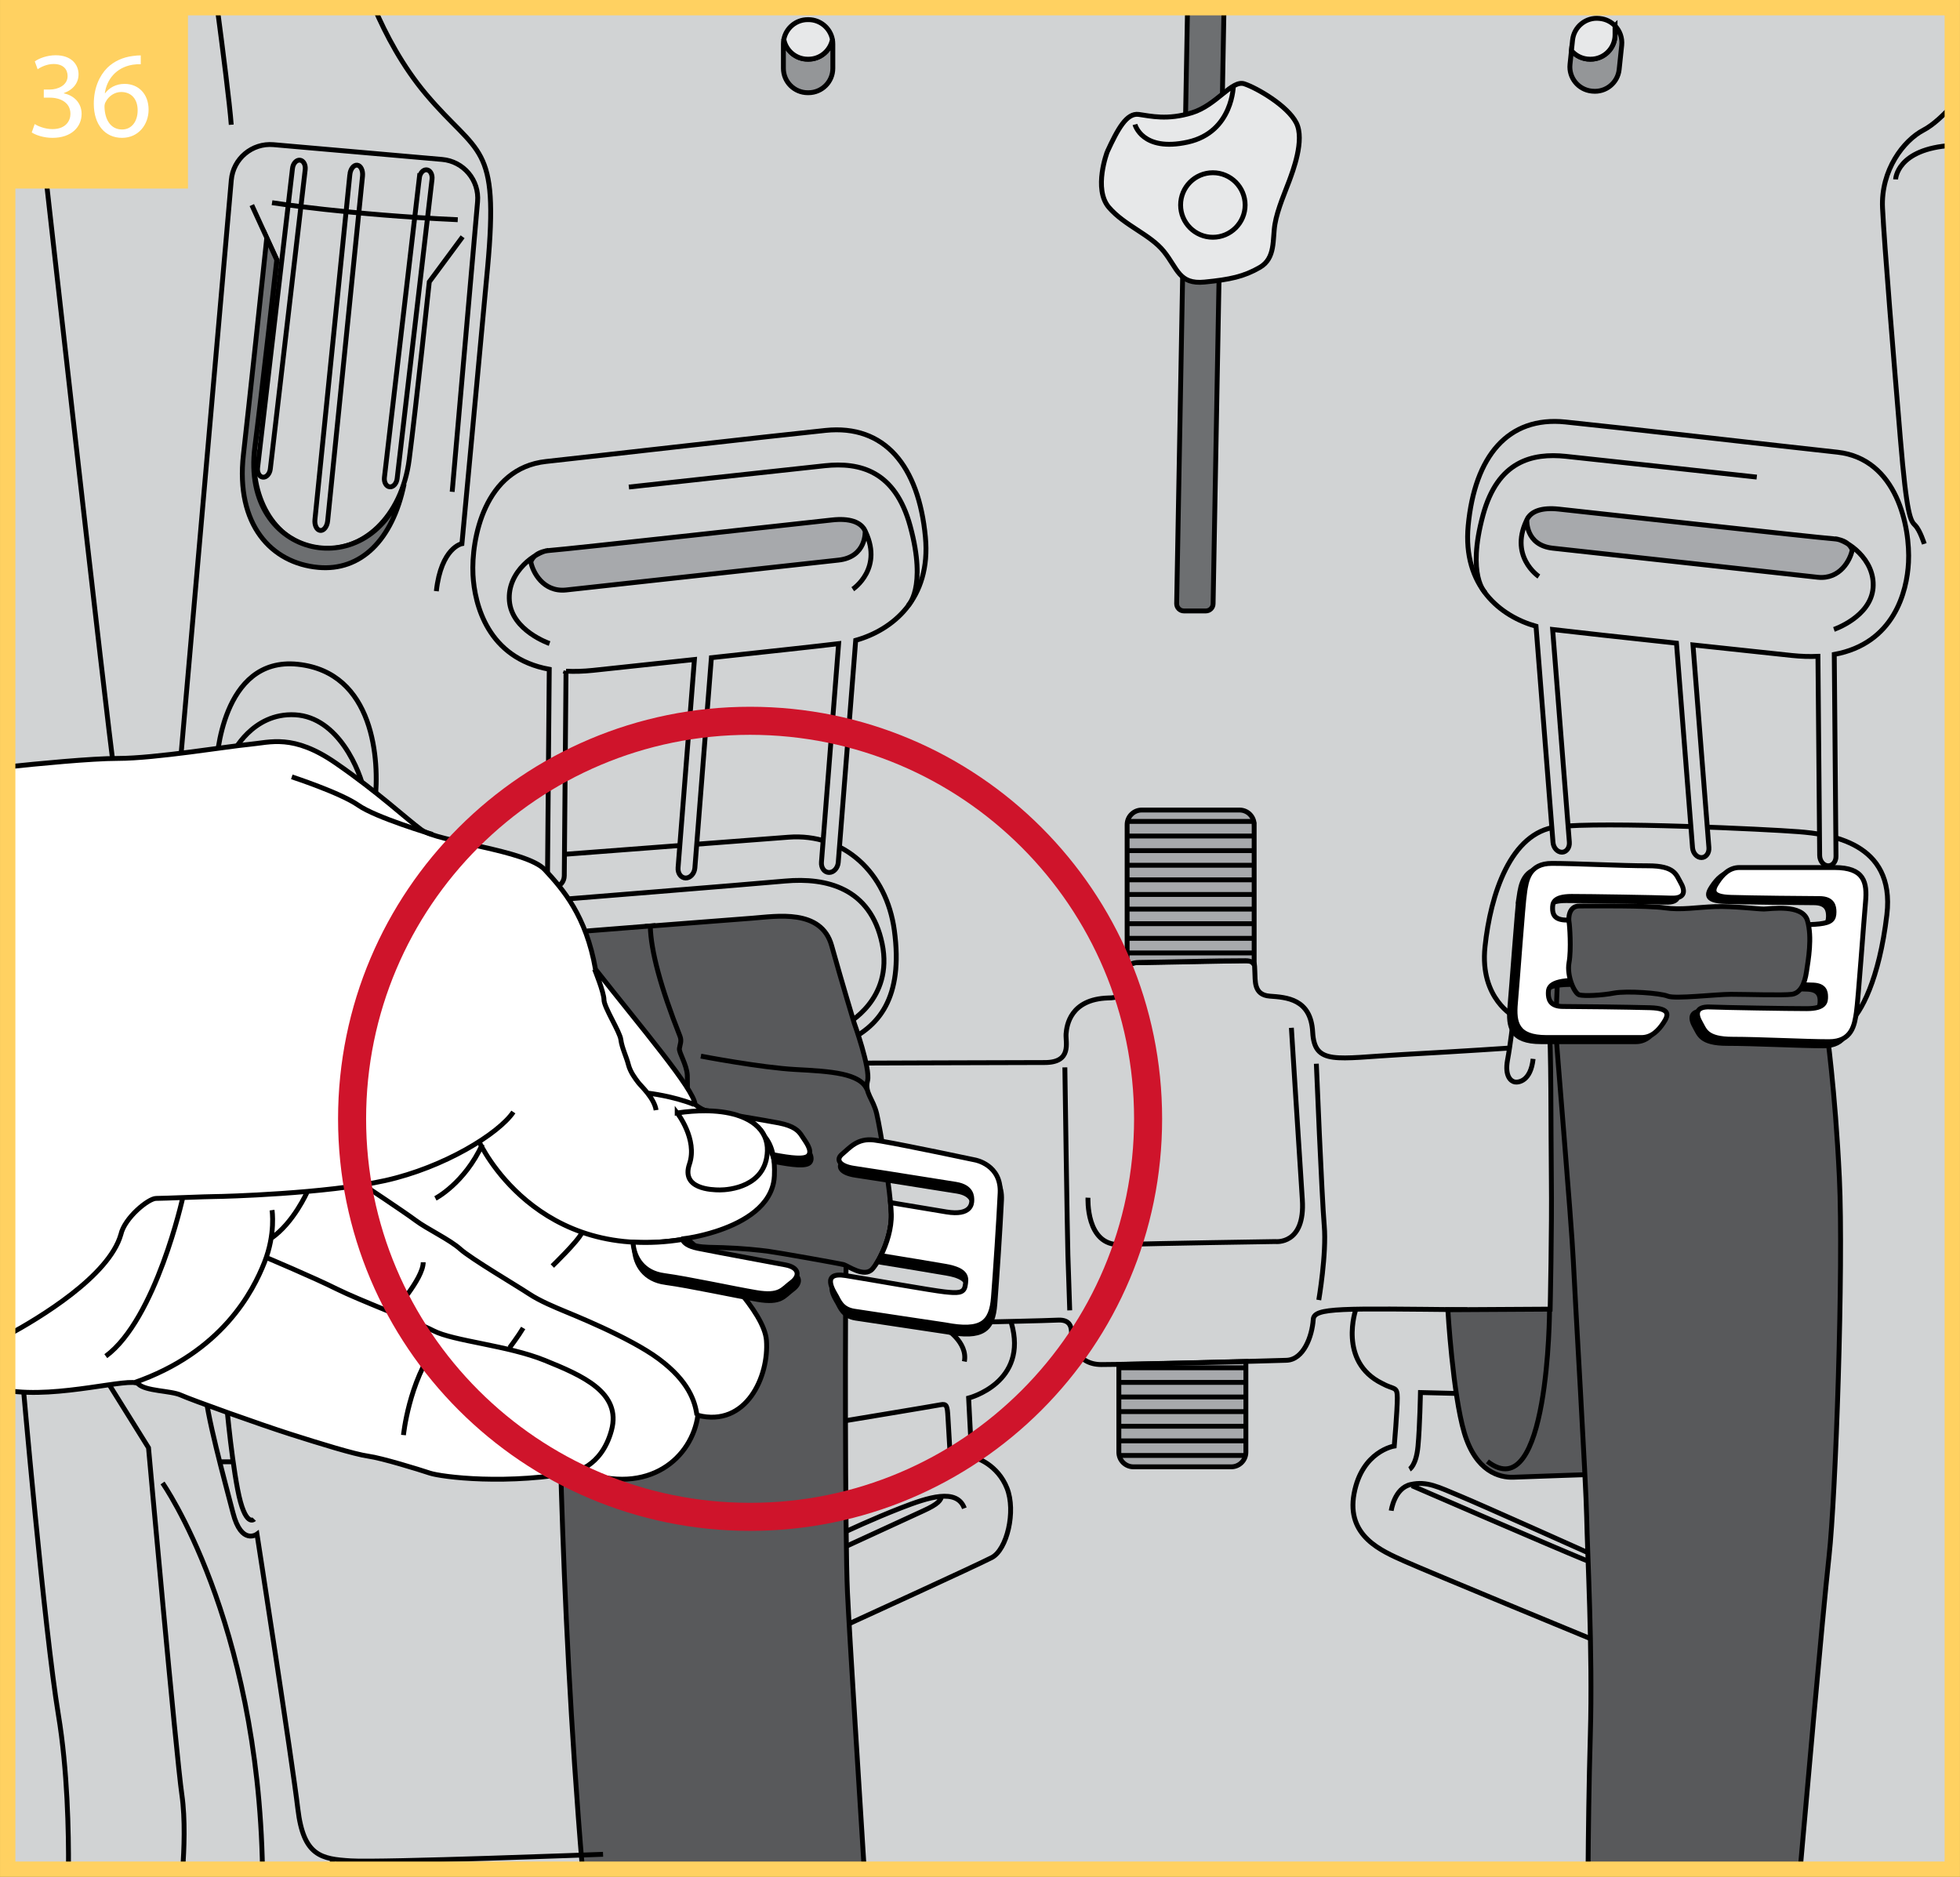 <?xml version="1.0" encoding="UTF-8"?>
<!DOCTYPE svg PUBLIC "-//W3C//DTD SVG 1.1//EN" "http://www.w3.org/Graphics/SVG/1.1/DTD/svg11.dtd">
<!-- Creator: CorelDRAW 2017 -->
<svg xmlns="http://www.w3.org/2000/svg" xml:space="preserve" width="45.013mm" height="43.102mm" version="1.1" style="shape-rendering:geometricPrecision; text-rendering:geometricPrecision; image-rendering:optimizeQuality; fill-rule:evenodd; clip-rule:evenodd"
viewBox="0 0 4313.48 4130.42"
 xmlns:xlink="http://www.w3.org/1999/xlink">
 <rect x="0" y="0" width="4313.48" height="4130.42" fill="#333333" stroke="none"/>
 <defs>
  <style type="text/css">
   <![CDATA[
    .str1 {stroke:#CF142B;stroke-width:61.73;stroke-miterlimit:3.864}
    .str0 {stroke:black;stroke-width:10.71;stroke-miterlimit:3.864}
    .str2 {stroke:#FFD161;stroke-width:33.81;stroke-miterlimit:3.864}
    .fil3 {fill:none;fill-rule:nonzero}
    .fil8 {fill:black;fill-rule:nonzero}
    .fil6 {fill:#58595B;fill-rule:nonzero}
    .fil2 {fill:#6D6F71;fill-rule:nonzero}
    .fil4 {fill:#949698;fill-rule:nonzero}
    .fil7 {fill:#A7A9AC;fill-rule:nonzero}
    .fil1 {fill:#D1D3D4;fill-rule:nonzero}
    .fil5 {fill:#E7E8E9;fill-rule:nonzero}
    .fil9 {fill:#FFD161;fill-rule:nonzero}
    .fil0 {fill:white;fill-rule:nonzero}
   ]]>
  </style>
 </defs>
 <g id="Слой_x0020_1">
  <polygon class="fil0" points="16.9,4113.51 4296.57,4113.51 4296.57,16.9 16.9,16.9 "/>
  <polygon class="fil1" points="16.9,4113.51 4296.57,4113.51 4296.57,16.9 16.9,16.9 "/>
  <path class="fil2" d="M2693.71 16.9l-23.96 1311.55c0,8.88 -7.2,16.05 -16.09,16.05l-48.08 0c-8.83,0 -16.05,-7.17 -16.05,-16.05l23.96 -1311.55 80.22 0z"/>
  <path class="fil3 str0" d="M2693.71 16.9l-23.96 1311.55c0,8.88 -7.2,16.05 -16.09,16.05l-48.08 0c-8.83,0 -16.05,-7.17 -16.05,-16.05l23.96 -1311.55"/>
  <path class="fil4" d="M3554.33 56.87c10.51,10.98 16.37,26.43 14.67,42.73l-5.61 53.31c-3.08,29.45 -29.52,50.81 -58.92,47.7l-1.56 -0.13c-29.41,-3.08 -50.77,-29.48 -47.69,-58.92l3.17 -30.12c9.84,11.53 24.47,18.79 40.8,18.79l1.52 0c29.61,0 53.62,-24 53.62,-53.59l0 -19.77z"/>
  <path class="fil3 str0" d="M3554.33 56.87c10.51,10.98 16.37,26.43 14.67,42.73l-5.61 53.31c-3.08,29.45 -29.52,50.81 -58.92,47.7l-1.56 -0.13c-29.41,-3.08 -50.77,-29.48 -47.69,-58.92l3.17 -30.12c9.84,11.53 24.47,18.79 40.8,18.79l1.52 0c29.61,0 53.62,-24 53.62,-53.59l0 -19.77z"/>
  <path class="fil5" d="M3554.33 56.87l0 19.77c0,29.58 -24,53.59 -53.62,53.59l-1.52 0c-16.33,0 -30.96,-7.26 -40.8,-18.79l2.43 -23.16c3.11,-29.45 29.49,-50.85 58.92,-47.7l1.52 0.17c13.12,1.35 24.61,7.34 33.06,16.13z"/>
  <path class="fil3 str0" d="M3554.33 56.87l0 19.77c0,29.58 -24,53.59 -53.62,53.59l-1.52 0c-16.33,0 -30.96,-7.26 -40.8,-18.79l2.43 -23.16c3.11,-29.45 29.49,-50.85 58.92,-47.7l1.52 0.17c13.12,1.35 24.61,7.34 33.06,16.13z"/>
  <path class="fil4" d="M1724.07 96.86c0,-3.48 0.31,-6.86 0.95,-10.14 4.7,24.81 26.5,43.51 52.63,43.51l1.59 0c26.13,0 47.9,-18.7 52.68,-43.51 0.6,3.28 0.91,6.66 0.91,10.14l0 53.55c0,29.65 -24,53.62 -53.59,53.62l-1.59 0c-29.57,0 -53.58,-23.97 -53.58,-53.62l0 -53.55z"/>
  <path class="fil3 str0" d="M1724.07 96.86c0,-3.48 0.31,-6.86 0.95,-10.14 4.7,24.81 26.5,43.51 52.63,43.51l1.59 0c26.13,0 47.9,-18.7 52.68,-43.51 0.6,3.28 0.91,6.66 0.91,10.14l0 53.55c0,29.65 -24,53.62 -53.59,53.62l-1.59 0c-29.57,0 -53.58,-23.97 -53.58,-53.62l0 -53.55z"/>
  <path class="fil5" d="M1831.91 86.72c-4.77,24.81 -26.54,43.51 -52.68,43.51l-1.59 0c-26.13,0 -47.93,-18.7 -52.63,-43.51 4.7,-24.75 26.5,-43.48 52.63,-43.48l1.59 0c26.13,0 47.9,18.72 52.68,43.48z"/>
  <path class="fil3 str0" d="M1831.91 86.72c-4.77,24.81 -26.54,43.51 -52.68,43.51l-1.59 0c-26.13,0 -47.93,-18.7 -52.63,-43.51 4.7,-24.75 26.5,-43.48 52.63,-43.48l1.59 0c26.13,0 47.9,18.72 52.68,43.48z"/>
  <path class="fil5" d="M2436.87 333.87c0,0 -31.4,82.11 3.69,122.69 35.12,40.6 90.49,59.09 120.85,96.85 30.4,37.76 33.23,72.82 89.46,67.31 56.22,-5.55 86.61,-11.94 121.7,-32.26 35.05,-20.29 27.68,-61.76 33.23,-94.99 5.54,-33.19 24,-74.68 31.36,-94.97 7.41,-20.34 34.93,-90.49 15.62,-128.22 -19.3,-37.79 -86.61,-76.6 -114.29,-85.8 -27.68,-9.23 -60.92,46.99 -115.31,63.66 -54.32,16.6 -90.47,7.33 -117.14,3.65 -26.71,-3.65 -46.15,32.22 -69.17,82.08z"/>
  <path class="fil3 str0" d="M2436.87 333.87c0,0 -31.4,82.11 3.69,122.69 35.12,40.6 90.49,59.09 120.85,96.85 30.4,37.76 33.23,72.82 89.46,67.31 56.22,-5.55 86.61,-11.94 121.7,-32.26 35.05,-20.29 27.68,-61.76 33.23,-94.99 5.54,-33.19 24,-74.68 31.36,-94.97 7.41,-20.34 34.93,-90.49 15.62,-128.22 -19.3,-37.79 -86.61,-76.6 -114.29,-85.8 -27.68,-9.23 -60.92,46.99 -115.31,63.66 -54.32,16.6 -90.47,7.33 -117.14,3.65 -26.71,-3.65 -46.15,32.22 -69.17,82.08m60.92 -59.93c0,0 15.62,60.92 116.12,38.77 100.57,-22.15 100.57,-126.37 100.57,-126.37m-116.26 264.8c0,-39.25 31.78,-71.03 70.99,-71.03 39.18,0 71,31.78 71,71.03 0,39.18 -31.81,71 -71,71 -39.21,0 -70.99,-31.81 -70.99,-71m-1774.48 -434.24c25.23,59.03 62.33,129.37 113.97,190.57 115.28,136.71 160.82,104.49 135.26,382.18 -22.31,242.35 -56.42,606.81 -56.42,606.81 0,0 -45.6,8.05 -56.32,104.49m-572.34 479.78l121.1 -1384.39c4.12,-47.2 45.74,-82.09 92.93,-77.96l371.08 32.49c47.2,4.16 82.11,45.7 77.99,92.93l-55.89 638.52m-517.05 -1065.43c12.06,91.12 27.62,212.88 30.82,257.61m45.27 176.87l55.27 120.62c0,0 -34.89,308.21 -48.31,411.42 -13.39,103.18 38.4,208.99 137.52,222.45 99.15,13.32 185.63,-68.59 201.89,-194.52 16.09,-124.64 44.22,-391.1 44.22,-391.1l73.36 -99.18"/>
  <path class="fil2" d="M535.65 1000.81c14.17,-125.35 41.66,-384.62 51.42,-476.94l22.04 48.2c0,0 -34.81,308.14 -48.24,411.32 -32.49,250.2 258.82,307.33 328.46,81.81 -25.73,124.24 -95.84,191.95 -188.84,183.5 -103.18,-9.33 -182.25,-93.78 -164.84,-247.9z"/>
  <path class="fil3 str0" d="M535.65 1000.81c14.17,-125.35 41.66,-384.62 51.42,-476.94l22.04 48.2c0,0 -34.81,308.14 -48.24,411.32 -32.49,250.2 258.82,307.33 328.46,81.81 -25.73,124.24 -95.84,191.95 -188.84,183.5 -103.18,-9.33 -182.25,-93.78 -164.84,-247.9zm108.02 -630.21c1.25,-10.79 8.55,-18.87 16.26,-18.16 7.73,0.72 12.98,10.04 11.73,20.83l-76.78 658.7c-1.25,10.79 -8.55,18.9 -16.26,18.16 -7.74,-0.71 -12.98,-10.01 -11.73,-20.76l76.78 -658.78zm279.1 21.26c1.26,-10.79 8.56,-18.9 16.26,-18.16 7.74,0.75 12.98,10.04 11.73,20.86l-76.78 658.71c-1.25,10.78 -8.55,18.9 -16.25,18.12 -7.74,-0.71 -12.98,-10.04 -11.74,-20.76l76.78 -658.78zm-152.9 -7.44c1.22,-12.45 8.52,-21.81 16.22,-20.97 7.74,0.81 12.98,11.6 11.73,24l-76.77 759.02c-1.26,12.37 -8.59,21.73 -16.26,20.89 -7.78,-0.84 -12.98,-11.6 -11.73,-23.97l76.81 -758.98zm-171.2 61.63c0,0 170.18,26.71 408.72,37.49m-530.69 1195.38c0,0 9.4,-234.51 178.22,-217.1 168.87,17.44 180.93,211.76 170.18,302.86m-313.55 -105.91c0,0 42.86,-91.11 138.03,-85.7 95.13,5.31 143.41,123.29 152.77,171.46m442.25 135.36c0,0 368.49,-28.13 490.43,-37.46 121.97,-9.43 216.05,77.99 233.2,204.97 20.11,148.78 -33.94,214.06 -113.02,247.6"/>
  <path class="fil6" d="M1862.37 2767.06c-2.7,75.05 -2.7,621.83 2.67,737.07 4.32,93.31 28.03,469.63 36.88,609.38l-620.08 0c-52.12,-618.8 -53.4,-1188.31 -53.4,-1188.31l29.54 -873.75 181.07 -14.36c0,0 425.99,654.92 423.32,729.97z"/>
  <path class="fil3 str0" d="M1862.37 2767.06c-2.7,75.05 -2.7,621.83 2.67,737.07 4.32,93.31 28.03,469.63 36.88,609.38m-620.08 0c-52.12,-618.8 -53.4,-1188.31 -53.4,-1188.31l29.54 -873.75 181.07 -14.36c0,0 425.99,654.92 423.32,729.97m-640.59 -786.63c0,0 416.79,-33.5 506.59,-41.58 89.79,-7.97 187.59,14.78 213.04,138.03 25.49,123.36 -79.04,176.91 -79.04,176.91m1471.37 -16.09c0,0 -77.69,-38.81 -65.61,-154.09 12.06,-115.24 56.28,-251.92 158.11,-263.99 101.86,-12.07 465.07,5.34 532.04,10.71 67,5.38 213.08,22.72 194.32,182.28 -16.9,143.61 -57.64,217.1 -83.09,238.53m-739.78 -2.7c0,0 -5.31,48.2 -12.04,84.41 -6.62,36.21 8.05,46.89 16.06,48.25 8.08,1.38 34.89,-1.36 40.27,-50.88m-477.07 10.68c0,0 12.04,294.82 17.4,356.48 5.35,61.67 -12.06,163.49 -12.06,163.49m-558.81 -511.96c0,0 5.38,372.58 6.69,412.77 1.35,40.23 4.02,121.97 4.02,121.97m40.2 -247.93c0,0 -5.35,105.88 71.03,103.18 76.43,-2.67 341.47,-6.66 341.47,-6.66 0,0 65.95,8.01 59.19,-92.49 -6.7,-100.51 -24.07,-377.92 -24.07,-377.92m-956.84 77.72c0,0 353.81,-1.28 414.09,-1.28 60.28,0 45.57,-44.29 46.89,-63.02 1.38,-18.72 9.39,-76.37 92.45,-79.07 42.9,0 41.55,-25.46 40.23,-53.59 -1.39,-28.16 25.42,-24.14 41.51,-24.14 16.09,0 198.34,-4.02 221.12,-4.02 22.79,0 18.8,5.38 20.11,24.14 1.32,18.73 -3.31,50.91 32.86,53.59 36.21,2.7 90.43,5.38 94.42,79.07 4.02,73.73 50.95,57.64 195.64,49.56 144.76,-8.01 233.19,-14.13 233.19,-14.13"/>
  <path class="fil7" d="M2760.12 1814.82l0 308.58c-2.77,-5.64 -8.18,-9.19 -18.66,-9.19 -77.96,0 -156.59,2.77 -234.59,3.79 -16.19,0.24 -23.29,5.61 -26.33,13.55l0 -316.72c0,-17.75 14.4,-32.19 32.15,-32.19l215.28 0c17.75,0 32.15,14.44 32.15,32.19z"/>
  <path class="fil3 str0" d="M2481.35 1807.65l277.97 0m-278.77 32.18l279.58 0m-279.58 32.12l279.58 0m-279.58 32.18l279.58 0m-279.58 32.11l279.58 0m-279.58 32.19l279.58 0m-279.58 32.22l279.58 0m-279.58 32.11l279.58 0m-279.58 32.19l279.58 0m-279.58 32.15l279.58 0m-279.58 32.15l1.03 0"/>
  <path class="fil3 str0" d="M2760.12 1814.82l0 308.58c-2.77,-5.64 -8.18,-9.19 -18.66,-9.19 -77.96,0 -156.59,2.77 -234.59,3.79 -16.19,0.24 -23.29,5.61 -26.33,13.55l0 -316.72c0,-17.75 14.4,-32.19 32.15,-32.19l215.28 0c17.75,0 32.15,14.44 32.15,32.19zm-584.17 1094.3c0,0 124.64,-2.67 152.77,-4.02 28.13,-1.35 29.48,17.44 29.48,30.83 0,13.43 8.05,67 65.62,67 57.67,0 369.91,-8.04 407.42,-9.39 37.56,-1.32 56.29,-52.24 58.92,-89.79 1.39,-26.81 61.7,-24.1 339.08,-21.44"/>
  <path class="fil7" d="M2462.33 3195.82l0 -193.1c67.64,-1.08 193.03,-4.12 279.57,-6.42l0 199.52c0,17.75 -14.43,32.18 -32.18,32.18l-215.25 0c-17.78,0 -32.14,-14.43 -32.14,-32.18z"/>
  <path class="fil3 str0" d="M2741.09 3202.99l-277.96 0m278.76 -32.12l-279.57 0m279.57 -32.18l-279.57 0m279.57 -32.18l-279.57 0m279.57 -32.19l-279.57 0m279.57 -32.11l-279.57 0m279.57 -32.15l-279.57 0"/>
  <path class="fil3 str0" d="M2462.33 3195.82l0 -193.1c67.64,-1.08 193.03,-4.12 279.57,-6.42l0 199.52c0,17.75 -14.43,32.18 -32.18,32.18l-215.25 0c-17.78,0 -32.14,-14.43 -32.14,-32.18m-591.95 376.63c0,0 278.76,-127.28 312.27,-144.76 33.5,-17.37 53.62,-101.83 33.5,-152.74 -20.11,-50.9 -67,-68.38 -77.72,-68.38l-6.73 -129.91c0,0 132.68,-33.54 93.81,-166.19m-363.14 459.63c0,0 58.48,-27.55 120.42,-51.66 59.94,-23.35 123.09,-44.08 139.55,0.75m-258.62 83.09c0,0 136.68,-62.98 168.83,-77.69 32.15,-14.77 38.91,-22.82 40.23,-34.92m-210.41 -163.45c0,0 194.28,-32.18 207.71,-34.85 13.42,-2.67 14.74,2.67 16.09,26.81 1.32,24.13 6.42,109.9 6.42,109.9m-13.12 -305.54c0,0 50.91,30.84 42.87,73.66m861.68 -115.2c0,0 -40.19,115.2 57.64,163.48 26.77,14.74 33.5,5.34 33.5,32.19 0,26.77 -6.73,105.64 -6.73,105.64 0,0 -70.99,10.95 -88.44,104.69 -17.4,93.84 60.31,125.99 111.26,148.78 50.88,22.79 408.69,170.21 408.69,170.21m-438.19 -281.4c0,0 6.69,-49.63 42.89,-57.67 36.18,-8.05 61.6,6.02 107.2,24.81 45.6,18.8 280.09,123.97 280.09,123.97m-384.62 -146.11c0,0 302.86,131.33 384.62,164.83m-389.99 -201.05c0,0 14.81,-8.01 18.76,-50.88 4.02,-42.9 5.38,-117.98 5.38,-117.98l107.19 2.7m-3010.75 -48.61l104.29 167.44c0,0 61.05,677.88 73.42,763.64 7.8,54.21 4.93,121.58 1.76,163.82m-44.29 -849.94c0,0 210.28,298.29 219.99,849.94m-528.81 -1086.65c0,0 48.75,561.25 79.64,747.18 20.05,120.81 22.74,258.08 22.17,339.47m300.28 -1059.88c2.1,55.58 43.21,203.72 61.8,275.82 18.52,72.04 52.8,46.66 52.8,46.66 0,0 77.59,500.19 89.9,604.48 12.33,104.25 51.45,110.44 116.63,114.56 65.17,4.13 555.09,-14.43 555.09,-14.43m-596.31 8.25l1.51 24.53m28.91 -21.49l1.32 21.49m-203.24 -770.36c0,0 -19.87,20.58 -36.34,-65.14 -16.43,-85.77 -26.77,-214.06 -26.77,-214.06m-14.4 152.97l26.77 0m-405.71 -3200.01c15.18,102.32 31.8,212.15 37.93,244.87 12.34,65.81 3.41,65.81 -18.56,65.81 -16.3,0 -75.93,8.76 -105.4,13.24m77.28 -11.12c0,0 140.7,1256.27 157.17,1368.1m3983.63 -500.9c0,0 -9.6,-30.16 -19.87,-40.47 -10.28,-10.24 -18.52,-18.49 -32.93,-192.12 -14.44,-173.56 -35.03,-422.68 -39.12,-506.32 -4.12,-83.73 46.65,-148.95 89.89,-171.56 22.57,-11.82 44.41,-33.57 63.63,-54m-124.75 162.41c0,0 1.78,-67.47 124.75,-74.94"/>
  <path class="fil6" d="M3524.04 3244.13c0,0 -162.1,5.38 -192.93,6.73 -30.83,1.32 -83.13,-12.06 -108.55,-97.87 -25.49,-85.77 -36.18,-270.69 -36.18,-270.69l225.12 -1.31c0,0 3.99,-179.58 2.67,-285.53 -1.32,-105.81 0,-309.46 -5.35,-336.27 -5.34,-26.8 -25.45,-104.53 -25.45,-104.53l336.37 -44.24 -195.7 1133.71z"/>
  <path class="fil3 str0" d="M3524.04 3244.13c0,0 -162.1,5.38 -192.93,6.73 -30.83,1.32 -83.13,-12.06 -108.55,-97.87 -25.49,-85.77 -36.18,-270.69 -36.18,-270.69l225.12 -1.31c0,0 3.99,-179.58 2.67,-285.53 -1.32,-105.81 0,-309.46 -5.35,-336.27 -5.34,-26.8 -25.45,-104.53 -25.45,-104.53l336.37 -44.24 -195.7 1133.71zm-113.86 -361.83c0,0 -1.35,439.55 -136.78,333.74"/>
  <path class="fil6" d="M4019.9 2265.82c0,0 18.76,130.02 28.13,325.68 9.4,195.64 -8.01,700.87 -22.75,833.52 -14.13,127.17 -55.34,597.5 -63.46,688.49l-466.85 0c0.54,-75.46 1.84,-188.86 4.97,-295.83 5.37,-182.21 -6.66,-403.33 -8.02,-478.38 -1.35,-75.05 -25.45,-478.42 -29.48,-565.54 -4.02,-87.09 -38.88,-494.48 -38.88,-510.54 0,-16.13 4.02,-93.81 4.02,-116.59 0,-22.79 601.71,-17.48 601.71,-17.48l-9.4 136.68z"/>
  <path class="fil3 str0" d="M4019.9 2265.82c0,0 18.76,130.02 28.13,325.68 9.4,195.64 -8.01,700.87 -22.75,833.52 -14.13,127.17 -55.34,597.5 -63.46,688.49m-466.85 0c0.54,-75.46 1.84,-188.86 4.97,-295.83 5.37,-182.21 -6.66,-403.33 -8.02,-478.38 -1.35,-75.05 -25.45,-478.42 -29.48,-565.54 -4.02,-87.09 -38.88,-494.48 -38.88,-510.54 0,-16.13 4.02,-93.81 4.02,-116.59 0,-22.79 601.71,-17.48 601.71,-17.48l-9.4 136.68"/>
  <path class="fil1" d="M1245.65 1477.03l-3.82 450.09c-0.13,12.48 -8.45,23.03 -18.7,23.67 -10.21,0.57 -18.39,-9.07 -18.26,-21.47l3.89 -456.49c-135.26,-24.71 -164.54,-142.32 -167.88,-208 -4.02,-79.08 25.45,-234.55 160.82,-249.29 135.36,-14.74 485.15,-54.94 615.06,-68.35 130.02,-13.39 205.07,77.72 219.81,234.54 12.84,136.37 -72.69,204.83 -153.38,227.42l-38.4 488.6c-0.99,12.44 -10.04,22.41 -20.26,22.27 -10.21,-0.07 -17.75,-10.23 -16.73,-22.68l37.79 -480.88c-43.44,5.27 -163.82,18.35 -280.01,30.87l-36.35 462.6c-0.98,12.44 -10.03,22.38 -20.28,22.27 -10.22,-0.13 -17.68,-10.27 -16.7,-22.71l36 -458.14c-118.69,12.78 -223.39,23.87 -223.39,23.87 -21.4,2.23 -41.1,2.77 -59.22,1.82z"/>
  <path class="fil3 str0" d="M1245.65 1477.03l-3.82 450.09c-0.13,12.48 -8.45,23.03 -18.7,23.67 -10.21,0.57 -18.39,-9.07 -18.26,-21.47l3.89 -456.49c-135.26,-24.71 -164.54,-142.32 -167.88,-208 -4.02,-79.08 25.45,-234.55 160.82,-249.29 135.36,-14.74 485.15,-54.94 615.06,-68.35 130.02,-13.39 205.07,77.72 219.81,234.54 12.84,136.37 -72.69,204.83 -153.38,227.42l-38.4 488.6c-0.99,12.44 -10.04,22.41 -20.26,22.27 -10.21,-0.07 -17.75,-10.23 -16.73,-22.68l37.79 -480.88c-43.44,5.27 -163.82,18.35 -280.01,30.87l-36.35 462.6c-0.98,12.44 -10.03,22.38 -20.28,22.27 -10.22,-0.13 -17.68,-10.27 -16.7,-22.71l36 -458.14c-118.69,12.78 -223.39,23.87 -223.39,23.87 -21.4,2.23 -41.1,2.77 -59.22,1.82z"/>
  <path class="fil7" d="M1168.2 1236.67c0,0 5.34,-22.75 42.83,-25.45 37.59,-2.64 582.99,-62.99 620.51,-67 37.53,-4.06 62.98,4.02 72.41,24.1 0,0 4.02,57.64 -59.06,64.33 -62.95,6.73 -548.06,60.31 -598.97,65.69 -50.91,5.34 -73.7,-40.16 -77.72,-61.67z"/>
  <path class="fil3 str0" d="M1168.2 1236.67c0,0 5.34,-22.75 42.83,-25.45 37.59,-2.64 582.99,-62.99 620.51,-67 37.53,-4.06 62.98,4.02 72.41,24.1 0,0 4.02,57.64 -59.06,64.33 -62.95,6.73 -548.06,60.31 -598.97,65.69 -50.91,5.34 -73.7,-40.16 -77.72,-61.67zm708.53 59.94c0,0 71.03,-46.89 24.18,-133.98m-691.44 253.58c0,0 -83.06,-28.13 -88.44,-93.75 -5.38,-65.68 60.31,-108.54 85.77,-111.25m177.18 -139.38c0,0 355.1,-38.85 431.47,-46.93 76.4,-8.01 154.47,10.71 187.63,132.72 37.55,138.03 -5.35,175.89 -5.35,175.89"/>
  <path class="fil1" d="M4000.9 1444.3l3.76 438.03c0.1,12.13 8.24,22.44 18.15,22.95 9.94,0.61 17.92,-8.72 17.79,-20.82l-3.79 -444.28c131.64,-24.03 160.14,-138.43 163.35,-202.43 3.99,-76.95 -24.75,-228.22 -156.49,-242.63 -131.72,-14.34 -472.13,-53.48 -598.68,-66.47 -126.46,-13.08 -199.49,75.63 -213.85,228.22 -12.48,132.69 70.75,199.32 149.28,221.3l37.35 475.55c0.95,12.04 9.8,21.77 19.71,21.71 9.94,-0.13 17.24,-10 16.3,-22.08l-36.79 -468.04c42.26,5.11 159.43,17.92 272.54,30.05l35.36 450.2c0.95,12.06 9.77,21.8 19.71,21.71 9.94,-0.13 17.28,-10 16.29,-22.08l-35.02 -445.94c115.47,12.44 217.37,23.23 217.37,23.23 20.82,2.17 40,2.74 57.64,1.82z"/>
  <path class="fil3 str0" d="M4000.9 1444.3l3.76 438.03c0.1,12.13 8.24,22.44 18.15,22.95 9.94,0.61 17.92,-8.72 17.79,-20.82l-3.79 -444.28c131.64,-24.03 160.14,-138.43 163.35,-202.43 3.99,-76.95 -24.75,-228.22 -156.49,-242.63 -131.72,-14.34 -472.13,-53.48 -598.68,-66.47 -126.46,-13.08 -199.49,75.63 -213.85,228.22 -12.48,132.69 70.75,199.32 149.28,221.3l37.35 475.55c0.95,12.04 9.8,21.77 19.71,21.71 9.94,-0.13 17.24,-10 16.3,-22.08l-36.79 -468.04c42.26,5.11 159.43,17.92 272.54,30.05l35.36 450.2c0.95,12.06 9.77,21.8 19.71,21.71 9.94,-0.13 17.28,-10 16.29,-22.08l-35.02 -445.94c115.47,12.44 217.37,23.23 217.37,23.23 20.82,2.17 40,2.74 57.64,1.82z"/>
  <path class="fil7" d="M4076.29 1210.34c0,0 -5.21,-22.18 -41.75,-24.75 -36.51,-2.6 -567.33,-61.29 -603.84,-65.21 -36.51,-3.96 -61.33,3.92 -70.45,23.46 0,0 -3.92,56.09 57.4,62.58 61.29,6.53 533.43,58.72 582.99,63.97 49.55,5.17 71.73,-39.15 75.66,-60.04z"/>
  <path class="fil3 str0" d="M4076.29 1210.34c0,0 -5.21,-22.18 -41.75,-24.75 -36.51,-2.6 -567.33,-61.29 -603.84,-65.21 -36.51,-3.96 -61.33,3.92 -70.45,23.46 0,0 -3.92,56.09 57.4,62.58 61.29,6.53 533.43,58.72 582.99,63.97 49.55,5.17 71.73,-39.15 75.66,-60.04zm-689.61 58.38c0,0 -69.1,-45.67 -23.47,-130.46m672.88 246.85c0,0 80.87,-27.38 86.1,-91.3 5.21,-63.9 -58.71,-105.65 -83.49,-108.22m-172.44 -135.66c0,0 -345.57,-37.86 -419.91,-45.63 -74.37,-7.85 -150.3,10.34 -182.58,129.07 -36.55,134.41 5.2,171.23 5.2,171.23"/>
  <path class="fil6" d="M1431.1 2037.97c0,0 172.61,-13.32 224.91,-17.38 52.2,-3.95 151.39,-21.4 174.18,60.34 22.78,81.75 49.59,170.22 49.59,170.22 0,0 36.18,100.47 29.48,127.24 -6.69,26.81 12.06,38.94 20.09,72.42 8.08,33.5 30.86,174.17 32.18,221.12 1.39,46.89 -24.1,100.5 -41.55,120.55 -17.4,20.11 -53.58,-6.66 -62.98,-9.36 -9.36,-2.64 -146.04,-26.81 -166.16,-29.45 -20.11,-2.67 -57.64,-6.69 -100.5,-8.04 -42.86,-1.36 -80.43,1.35 -80.43,-26.81 0,-28.13 4,-328.29 2.67,-352.46 -1.31,-24.1 -18.72,-49.55 -17.41,-58.92 1.35,-9.43 5.38,-16.09 1.35,-26.84 -42.42,-107.23 -64.22,-188.16 -65.41,-242.62z"/>
  <path class="fil3 str0" d="M1431.1 2037.97c0,0 172.61,-13.32 224.91,-17.38 52.2,-3.95 151.39,-21.4 174.18,60.34 22.78,81.75 49.59,170.22 49.59,170.22 0,0 36.18,100.47 29.48,127.24 -6.69,26.81 12.06,38.94 20.09,72.42 8.08,33.5 30.86,174.17 32.18,221.12 1.39,46.89 -24.1,100.5 -41.55,120.55 -17.4,20.11 -53.58,-6.66 -62.98,-9.36 -9.36,-2.64 -146.04,-26.81 -166.16,-29.45 -20.11,-2.67 -57.64,-6.69 -100.5,-8.04 -42.86,-1.36 -80.43,1.35 -80.43,-26.81 0,-28.13 4,-328.29 2.67,-352.46 -1.31,-24.1 -18.72,-49.55 -17.41,-58.92 1.35,-9.43 5.38,-16.09 1.35,-26.84 -42.42,-107.23 -64.22,-188.16 -65.41,-242.62zm111.32 286.23c0,0 132.69,25.46 209.06,29.48 76.4,4.02 142.06,8.05 156.79,44.22"/>
  <path class="fil8" d="M1926.27 2523.97c3.99,0.51 9.83,1.39 17.04,2.61 58.24,10 205.77,41.38 205.77,41.38 0,0 57.91,10.27 55.01,72.54 -2.94,62.34 -10.28,173.02 -14.67,229.44 -4.4,56.46 -26.37,76.23 -106.29,60.89 0,0 -172.24,-25.73 -200.13,-30.09 -27.86,-4.4 -33.74,-23.43 -39.59,-33.7 -5.82,-10.28 -34.45,-53.52 20.52,-44.76 55.01,8.85 189.89,32.9 217.68,35.87 27.95,2.94 42.56,3.79 45.5,-13.12 2.94,-16.84 6.59,-34.45 -43.99,-43.2 -32.65,-5.71 -104.93,-17.58 -151.92,-25.18 15.38,-25.49 31.4,-67.28 30.32,-104.7 -0.07,-3.11 -0.27,-6.66 -0.54,-10.51 58.55,9.83 107.63,18.05 125.07,20.85 54.23,8.8 55.71,-18.32 55.71,-25.62 0,-7.37 0.71,-29.3 -35.19,-35.23 -22.99,-3.72 -95.44,-15.27 -152.74,-24.23 -32.28,-5.07 -59.73,-9.33 -70.86,-10.89 -30.8,-4.43 -42.49,-18.35 -26.37,-31.54 16.1,-13.22 32.99,-35.2 69.65,-30.8z"/>
  <path class="fil3 str0" d="M1926.27 2523.97c3.99,0.51 9.83,1.39 17.04,2.61 58.24,10 205.77,41.38 205.77,41.38 0,0 57.91,10.27 55.01,72.54 -2.94,62.34 -10.28,173.02 -14.67,229.44 -4.4,56.46 -26.37,76.23 -106.29,60.89 0,0 -172.24,-25.73 -200.13,-30.09 -27.86,-4.4 -33.74,-23.43 -39.59,-33.7 -5.82,-10.28 -34.45,-53.52 20.52,-44.76 55.01,8.85 189.89,32.9 217.68,35.87 27.95,2.94 42.56,3.79 45.5,-13.12 2.94,-16.84 6.59,-34.45 -43.99,-43.2 -32.65,-5.71 -104.93,-17.58 -151.92,-25.18 15.38,-25.49 31.4,-67.28 30.32,-104.7 -0.07,-3.11 -0.27,-6.66 -0.54,-10.51 58.55,9.83 107.63,18.05 125.07,20.85 54.23,8.8 55.71,-18.32 55.71,-25.62 0,-7.37 0.71,-29.3 -35.19,-35.23 -22.99,-3.72 -95.44,-15.27 -152.74,-24.23 -32.28,-5.07 -59.73,-9.33 -70.86,-10.89 -30.8,-4.43 -42.49,-18.35 -26.37,-31.54 16.1,-13.22 32.99,-35.2 69.65,-30.8z"/>
  <path class="fil0" d="M1574.51 2710.14c-35.05,11.22 -63.52,15.01 -63.52,15.01 0,0 9.67,8.18 24.45,21.91 22.55,20.76 57.07,54.06 87.42,89.79 33.16,39.01 61.36,80.86 63.82,112.5 6.22,79.55 -44.39,192.22 -150.84,165.35 -12.4,91.88 -106.46,178.83 -257.3,122.92 -161.18,32.01 -307.87,12.47 -332.71,4.16 -24.85,-8.29 -105.51,-33.1 -135.4,-37.23 -29.92,-4.12 -106.48,-27.82 -171.56,-48.54 -65.08,-20.66 -217.98,-75.39 -240.74,-85.74 -22.71,-10.31 -77.45,-8.28 -94.05,-24.85 -15.53,-15.53 -176.11,32.89 -287.18,14.7l0 -1372.56c62.58,-6.61 183.77,-18.54 242.79,-18.54 81.65,0 243.78,-26.88 289.28,-31 45.51,-4.13 96.12,-23.74 190.16,41.38 94.05,65.04 151.95,119.8 188.1,146.68 36.07,26.87 231.53,44.39 271.76,87.86 40.24,43.41 90.84,101.39 111.53,219.1 102.33,130.18 217.06,264.43 219.13,297.53 6.22,4.91 12.88,9.06 19.81,12.51 57.98,29.58 134.92,18.87 151.69,97.94 2.81,12.92 3.89,28.3 3.05,46.62 -0.24,5.34 -0.88,10.51 -1.9,15.49 -12.24,58.86 -76.94,90.77 -127.79,107.03z"/>
  <path class="fil3 str0" d="M1574.51 2710.14c-35.05,11.22 -63.52,15.01 -63.52,15.01 0,0 9.67,8.18 24.45,21.91 22.55,20.76 57.07,54.06 87.42,89.79 33.16,39.01 61.36,80.86 63.82,112.5 6.22,79.55 -44.39,192.22 -150.84,165.35 -12.4,91.88 -106.46,178.83 -257.3,122.92 -161.18,32.01 -307.87,12.47 -332.71,4.16 -24.85,-8.29 -105.51,-33.1 -135.4,-37.23 -29.92,-4.12 -106.48,-27.82 -171.56,-48.54 -65.08,-20.66 -217.98,-75.39 -240.74,-85.74 -22.71,-10.31 -77.45,-8.28 -94.05,-24.85 -15.53,-15.53 -176.11,32.89 -287.18,14.7m0 -1372.56c62.58,-6.61 183.77,-18.54 242.79,-18.54 81.65,0 243.78,-26.88 289.28,-31 45.51,-4.13 96.12,-23.74 190.16,41.38 94.05,65.04 151.95,119.8 188.1,146.68 36.07,26.87 231.53,44.39 271.76,87.86 40.24,43.41 90.84,101.39 111.53,219.1 102.33,130.18 217.06,264.43 219.13,297.53 6.22,4.91 12.88,9.06 19.81,12.51 57.98,29.58 134.92,18.87 151.69,97.94 2.81,12.92 3.89,28.3 3.05,46.62 -0.24,5.34 -0.88,10.51 -1.9,15.49 -12.24,58.86 -76.94,90.77 -127.79,107.03m-1557.61 228.19c68.75,-37.29 222.71,-129.63 249.01,-221.46 8.29,-37.22 60.92,-79.59 77.45,-79.59 16.61,0 111.56,-4.12 130.19,-4.12 18.63,0 243.94,-6.22 374.06,-35.16 130.18,-28.97 250.2,-103.27 282.18,-150.87m178.66 -314.1c0,0 20.73,50.65 20.73,67.14 0,16.53 35.12,70.35 37.18,87.86 2.1,17.44 12.45,38.13 16.54,54.7 4.15,16.56 15.45,31.07 21.67,39.32 6.22,8.28 35.16,34.04 39.32,60.95m-16.57 -37.22c0,0 53.79,6.19 100.26,24.78m-851.47 192.25c0,0 -29.95,68.26 -79.51,102.33m2.03 -62.1c0,0 8.24,51.72 -16.57,114.73 -24.81,63.05 -93.1,198.44 -288.33,265.54m108.54 -408.1c0,0 -58.92,267.61 -169.46,349.25m353.4 -217.04c0,0 105.31,44.39 154.96,69.24 49.67,24.78 168.49,69.21 212.91,91.96 44.39,22.78 163.25,31.98 244.89,65.08 81.62,33.13 169.47,70.35 146.72,154.01 -22.79,83.71 -85.79,91.99 -85.79,91.99m-461.93 -633.45c0,0 91.96,60.92 116.8,79.55 24.85,18.66 75.43,42.36 98.18,63.01 22.79,20.69 126.06,81.65 150.88,98.21 24.81,16.56 60.95,31.03 75.39,37.18 14.5,6.29 145.76,57.98 210.84,106.49 65.12,48.48 79.59,92.79 83.71,123.83m-645.86 43.57c0,0 11.49,-116.8 72.41,-198.44m-96.11 -71.3c0,0 67.14,-73.36 67.14,-110.58m190.16 188.06c0,0 19.54,-25.93 29.88,-43.41m-193.16 -285.16c0,0 63.99,-33.13 103.27,-118.86m154.02 267.68c0,0 56.83,-54.74 65.08,-73.39m-225.32 -198.41c0,0 124.91,272.89 459.76,210.85"/>
  <path class="fil8" d="M1631.98 2471.63c37.97,6.39 72.69,12.37 85.33,14.94 33.07,6.59 43.28,16.88 50.61,28.57 7.3,11.77 23.43,30.76 14.67,42.57 -7.5,9.9 -38.26,6.11 -78.39,-1.52 -3.62,-17.11 -10.04,-29.98 -18.49,-39.99 -8.76,-19.41 -26.91,-34.86 -53.72,-44.56z"/>
  <path class="fil3 str0" d="M1631.98 2471.63c37.97,6.39 72.69,12.37 85.33,14.94 33.07,6.59 43.28,16.88 50.61,28.57 7.3,11.77 23.43,30.76 14.67,42.57 -7.5,9.9 -38.26,6.11 -78.39,-1.52 -3.62,-17.11 -10.04,-29.98 -18.49,-39.99 -8.76,-19.41 -26.91,-34.86 -53.72,-44.56z"/>
  <path class="fil8" d="M1464.4 2822.27c-45.67,-6.15 -66.36,-38.81 -68.29,-73.53 35.16,2.03 71.54,0.11 108.72,-5.85 3.14,7.61 12.34,14.98 33.64,19.34 57.91,11.73 163.45,30.76 193.54,36.61 30.05,5.86 32.28,24.24 12.44,38.85 -19.81,14.7 -24.94,30.79 -76.98,22 -52.03,-8.79 -148.81,-30.05 -203.07,-37.42z"/>
  <path class="fil3 str0" d="M1464.4 2822.27c-45.67,-6.15 -66.36,-38.81 -68.29,-73.53 35.16,2.03 71.54,0.11 108.72,-5.85 3.14,7.61 12.34,14.98 33.64,19.34 57.91,11.73 163.45,30.76 193.54,36.61 30.05,5.86 32.28,24.24 12.44,38.85 -19.81,14.7 -24.94,30.79 -76.98,22 -52.03,-8.79 -148.81,-30.05 -203.07,-37.42z"/>
  <path class="fil0" d="M1628.94 2456.45c37.96,6.35 72.68,12.41 85.35,14.87 32.96,6.66 43.24,16.88 50.58,28.67 7.33,11.73 23.46,30.76 14.63,42.46 -7.46,9.97 -38.23,6.18 -78.36,-1.46 -3.61,-17.08 -10,-30.02 -18.46,-40.03 -8.83,-19.34 -26.98,-34.79 -53.75,-44.52zm-79.48 -13.39l9.3 1.55 -6.39 -0.07 -2.9 -1.49z"/>
  <path class="fil3 str0" d="M1628.94 2456.45c37.96,6.35 72.68,12.41 85.35,14.87 32.96,6.66 43.24,16.88 50.58,28.67 7.33,11.73 23.46,30.76 14.63,42.46 -7.46,9.97 -38.23,6.18 -78.36,-1.46 -3.61,-17.08 -10,-30.02 -18.46,-40.03 -8.83,-19.34 -26.98,-34.79 -53.75,-44.52zm-79.48 -13.39l9.3 1.55 -6.39 -0.07 -2.9 -1.49z"/>
  <path class="fil0" d="M1461.43 2807.09c-45.74,-6.18 -66.47,-38.88 -68.36,-73.6 35.16,2.1 71.51,0.17 108.73,-5.85 3.14,7.68 12.33,15.04 33.64,19.41 57.91,11.66 163.45,30.73 193.51,36.62 30.05,5.85 32.28,24.21 12.48,38.88 -19.82,14.63 -24.92,30.72 -76.95,21.97 -52.09,-8.8 -148.84,-30.06 -203.03,-37.43z"/>
  <path class="fil3 str0" d="M1461.43 2807.09c-45.74,-6.18 -66.47,-38.88 -68.36,-73.6 35.16,2.1 71.51,0.17 108.73,-5.85 3.14,7.68 12.33,15.04 33.64,19.41 57.91,11.66 163.45,30.73 193.51,36.62 30.05,5.85 32.28,24.21 12.48,38.88 -19.82,14.63 -24.92,30.72 -76.95,21.97 -52.09,-8.8 -148.84,-30.06 -203.03,-37.43z"/>
  <path class="fil0" d="M1490.34 2449.22c22.48,-3.28 43.2,-4.73 62.03,-4.67l6.39 0.07c27.59,0.71 51.09,4.8 70.18,11.83 26.77,9.74 44.92,25.18 53.75,44.52 4.4,9.7 6.46,20.45 6.09,31.91 -2.64,79.65 -85.77,85.8 -104.42,85.8 -18.6,0 -85.74,-2.1 -67.11,-56.8 18.59,-54.73 -26.91,-112.67 -26.91,-112.67z"/>
  <path class="fil3 str0" d="M1490.34 2449.22c22.48,-3.28 43.2,-4.73 62.03,-4.67l6.39 0.07c27.59,0.71 51.09,4.8 70.18,11.83 26.77,9.74 44.92,25.18 53.75,44.52 4.4,9.7 6.46,20.45 6.09,31.91 -2.64,79.65 -85.77,85.8 -104.42,85.8 -18.6,0 -85.74,-2.1 -67.11,-56.8 18.59,-54.73 -26.91,-112.67 -26.91,-112.67zm-848.19 -739.61c0,0 107.16,35.03 146.21,62.34 38.97,27.39 163.66,64.37 163.66,64.37"/>
  <path class="fil0" d="M1940.77 2511.46c58.66,10.11 205.3,41.27 205.3,41.27 0,0 57.91,10.24 55.01,72.59 -2.98,62.34 -10.31,172.95 -14.71,229.44 -4.39,56.45 -26.36,76.26 -106.28,60.81 0,0 -172.28,-25.62 -200.1,-30.09 -27.89,-4.32 -33.74,-23.39 -39.62,-33.66 -5.85,-10.24 -34.44,-53.55 20.56,-44.73 54.98,8.83 189.85,32.9 217.75,35.84 27.79,2.94 42.42,3.79 45.4,-13.08 2.93,-16.84 6.62,-34.49 -43.99,-43.24 -30.36,-5.35 -94.82,-15.86 -141.48,-23.5 12.68,-25.36 23.83,-59.74 22.92,-91.18 -0.2,-6.76 -0.81,-15.41 -1.79,-25.38 57.74,9.7 106.05,17.72 123.25,20.52 54.26,8.86 55.71,-18.32 55.71,-25.62 0,-7.33 0.75,-29.34 -35.16,-35.19 -22.85,-3.76 -94.66,-15.18 -151.79,-24.1 -32.69,-5.17 -60.54,-9.47 -71.77,-11.03 -30.8,-4.46 -42.53,-18.39 -26.4,-31.57 16.09,-13.22 32.96,-35.2 69.61,-30.8 4.15,0.51 10.21,1.49 17.57,2.7z"/>
  <path class="fil3 str0" d="M1940.77 2511.46c58.66,10.11 205.3,41.27 205.3,41.27 0,0 57.91,10.24 55.01,72.59 -2.98,62.34 -10.31,172.95 -14.71,229.44 -4.39,56.45 -26.36,76.26 -106.28,60.81 0,0 -172.28,-25.62 -200.1,-30.09 -27.89,-4.32 -33.74,-23.39 -39.62,-33.66 -5.85,-10.24 -34.44,-53.55 20.56,-44.73 54.98,8.83 189.85,32.9 217.75,35.84 27.79,2.94 42.42,3.79 45.4,-13.08 2.93,-16.84 6.62,-34.49 -43.99,-43.24 -30.36,-5.35 -94.82,-15.86 -141.48,-23.5 12.68,-25.36 23.83,-59.74 22.92,-91.18 -0.2,-6.76 -0.81,-15.41 -1.79,-25.38 57.74,9.7 106.05,17.72 123.25,20.52 54.26,8.86 55.71,-18.32 55.71,-25.62 0,-7.33 0.75,-29.34 -35.16,-35.19 -22.85,-3.76 -94.66,-15.18 -151.79,-24.1 -32.69,-5.17 -60.54,-9.47 -71.77,-11.03 -30.8,-4.46 -42.53,-18.39 -26.4,-31.57 16.09,-13.22 32.96,-35.2 69.61,-30.8 4.15,0.51 10.21,1.49 17.57,2.7z"/>
  <path class="fil8" d="M3343.07 1973.47c-4.02,26.77 -16.09,198.34 -20.11,242.56 -4.02,44.19 2.7,76.37 68.39,76.37l209.02 0c22.79,0 37.53,-16.06 48.24,-32.18 10.71,-16.06 17.41,-32.12 -29.48,-33.43 -46.93,-1.39 -162.13,-2.71 -191.65,-2.71 -29.48,0 -32.15,-17.44 -32.15,-29.51 0,-12.07 2.67,-29.49 70.99,-28.1 72.38,1.42 37.59,-130.97 37.59,-130.97 0,0 -48.27,-0.36 -72.41,-1.75 -24.11,-1.28 -26.77,-14.71 -26.77,-25.45 0,-10.68 0.34,-26.41 41.85,-26.41 41.58,0 185.32,2.27 218.82,3.62 33.5,1.35 30.77,-17.61 20.73,-34.79 -9.36,-16.13 -12.06,-36.21 -71.03,-36.21 -58.95,0 -160.82,-5.37 -211.72,-5.37 -50.95,0 -56.29,37.55 -60.31,64.33z"/>
  <path class="fil3 str0" d="M3343.07 1973.47c-4.02,26.77 -16.09,198.34 -20.11,242.56 -4.02,44.19 2.7,76.37 68.39,76.37l209.02 0c22.79,0 37.53,-16.06 48.24,-32.18 10.71,-16.06 17.41,-32.12 -29.48,-33.43 -46.93,-1.39 -162.13,-2.71 -191.65,-2.71 -29.48,0 -32.15,-17.44 -32.15,-29.51 0,-12.07 2.67,-29.49 70.99,-28.1 72.38,1.42 37.59,-130.97 37.59,-130.97 0,0 -48.27,-0.36 -72.41,-1.75 -24.11,-1.28 -26.77,-14.71 -26.77,-25.45 0,-10.68 0.34,-26.41 41.85,-26.41 41.58,0 185.32,2.27 218.82,3.62 33.5,1.35 30.77,-17.61 20.73,-34.79 -9.36,-16.13 -12.06,-36.21 -71.03,-36.21 -58.95,0 -160.82,-5.37 -211.72,-5.37 -50.95,0 -56.29,37.55 -60.31,64.33z"/>
  <path class="fil8" d="M4073.31 2237.19c4.06,-26.77 16.09,-198.34 20.11,-242.56 4.02,-44.19 -2.7,-76.37 -68.35,-76.37l-209.06 0c-22.78,0 -37.53,16.09 -48.27,32.18 -10.68,16.09 -17.34,32.12 29.51,33.43 46.89,1.39 165.18,2.74 194.69,2.74 29.48,0 32.11,17.41 32.11,29.48 0,32.42 -24.34,28.16 -181.27,28.16 -72.34,0 -37.45,130.93 -37.45,130.93 0,0 149.35,0.34 173.46,1.69 24.06,1.35 26.8,14.78 26.8,25.46 0,10.78 -0.37,26.5 -41.92,26.5 -41.55,0 -179.25,-2.33 -212.71,-3.68 -33.5,-1.39 -30.76,17.61 -20.73,34.81 9.37,16.06 12.07,36.21 71.07,36.21 58.95,0 160.74,5.34 211.69,5.34 50.94,0 56.28,-37.53 60.3,-64.33z"/>
  <path class="fil3 str0" d="M4073.31 2237.19c4.06,-26.77 16.09,-198.34 20.11,-242.56 4.02,-44.19 -2.7,-76.37 -68.35,-76.37l-209.06 0c-22.78,0 -37.53,16.09 -48.27,32.18 -10.68,16.09 -17.34,32.12 29.51,33.43 46.89,1.39 165.18,2.74 194.69,2.74 29.48,0 32.11,17.41 32.11,29.48 0,32.42 -24.34,28.16 -181.27,28.16 -72.34,0 -37.45,130.93 -37.45,130.93 0,0 149.35,0.34 173.46,1.69 24.06,1.35 26.8,14.78 26.8,25.46 0,10.78 -0.37,26.5 -41.92,26.5 -41.55,0 -179.25,-2.33 -212.71,-3.68 -33.5,-1.39 -30.76,17.61 -20.73,34.81 9.37,16.06 12.07,36.21 71.07,36.21 58.95,0 160.74,5.34 211.69,5.34 50.94,0 56.28,-37.53 60.3,-64.33z"/>
  <path class="fil0" d="M3355.24 1964.31c-4.02,26.8 -16.06,198.37 -20.11,242.63 -4.02,44.22 2.66,76.33 68.35,76.33l209.06 0c22.75,0 37.52,-16.09 48.24,-32.11 10.71,-16.13 17.41,-32.18 -29.48,-33.53 -46.89,-1.32 -162.21,-2.71 -191.65,-2.71 -29.49,0 -32.15,-17.37 -32.15,-29.48 0,-12 2.66,-29.48 71.06,-28.13 72.27,1.42 37.49,-130.97 37.49,-130.97 0,0 -48.27,-0.34 -72.38,-1.69 -24.13,-1.32 -26.8,-14.74 -26.8,-25.45 0,-10.72 0.37,-26.48 41.95,-26.48 41.47,0 185.25,2.34 218.73,3.69 33.5,1.35 30.79,-17.65 20.76,-34.85 -9.4,-16.06 -12.07,-36.21 -71.07,-36.21 -58.92,0 -160.78,-5.3 -211.76,-5.3 -50.88,0 -56.25,37.49 -60.24,64.26z"/>
  <path class="fil3 str0" d="M3355.24 1964.31c-4.02,26.8 -16.06,198.37 -20.11,242.63 -4.02,44.22 2.66,76.33 68.35,76.33l209.06 0c22.75,0 37.52,-16.09 48.24,-32.11 10.71,-16.13 17.41,-32.18 -29.48,-33.53 -46.89,-1.32 -162.21,-2.71 -191.65,-2.71 -29.49,0 -32.15,-17.37 -32.15,-29.48 0,-12 2.66,-29.48 71.06,-28.13 72.27,1.42 37.49,-130.97 37.49,-130.97 0,0 -48.27,-0.34 -72.38,-1.69 -24.13,-1.32 -26.8,-14.74 -26.8,-25.45 0,-10.72 0.37,-26.48 41.95,-26.48 41.47,0 185.25,2.34 218.73,3.69 33.5,1.35 30.79,-17.65 20.76,-34.85 -9.4,-16.06 -12.07,-36.21 -71.07,-36.21 -58.92,0 -160.78,-5.3 -211.76,-5.3 -50.88,0 -56.25,37.49 -60.24,64.26z"/>
  <path class="fil0" d="M4085.45 2228.1c4.05,-26.8 16.05,-198.34 20.11,-242.59 4.02,-44.19 -2.67,-76.37 -68.35,-76.37l-209.06 0c-22.75,0 -37.5,16.05 -48.17,32.18 -10.79,16.06 -17.48,32.15 29.44,33.46 46.86,1.39 165.18,2.67 194.66,2.67 29.52,0 32.15,17.45 32.15,29.54 0,32.43 -24.37,28.14 -181.27,28.14 -72.38,0 -37.53,130.93 -37.53,130.93 0,0 149.4,0.4 173.53,1.75 24.1,1.28 26.77,14.67 26.77,25.46 0,10.68 -0.34,26.43 -41.86,26.43 -41.58,0 -179.27,-2.33 -212.74,-3.68 -33.5,-1.35 -30.8,17.64 -20.76,34.81 9.4,16.1 12.06,36.18 71.06,36.18 58.96,0 160.78,5.38 211.76,5.38 50.88,0 56.25,-37.49 60.25,-64.3z"/>
  <path class="fil3 str0" d="M4085.45 2228.1c4.05,-26.8 16.05,-198.34 20.11,-242.59 4.02,-44.19 -2.67,-76.37 -68.35,-76.37l-209.06 0c-22.75,0 -37.5,16.05 -48.17,32.18 -10.79,16.06 -17.48,32.15 29.44,33.46 46.86,1.39 165.18,2.67 194.66,2.67 29.52,0 32.15,17.45 32.15,29.54 0,32.43 -24.37,28.14 -181.27,28.14 -72.38,0 -37.53,130.93 -37.53,130.93 0,0 149.4,0.4 173.53,1.75 24.1,1.28 26.77,14.67 26.77,25.46 0,10.68 -0.34,26.43 -41.86,26.43 -41.58,0 -179.27,-2.33 -212.74,-3.68 -33.5,-1.35 -30.8,17.64 -20.76,34.81 9.4,16.1 12.06,36.18 71.06,36.18 58.96,0 160.78,5.38 211.76,5.38 50.88,0 56.25,-37.49 60.25,-64.3z"/>
  <path class="fil6" d="M3475.86 1993.82c24.07,0 151.38,-1.35 187.55,4.02 36.2,5.38 71.06,-1.31 111.26,-2.7 40.19,-1.32 93.81,5.38 107.16,5.38 13.45,0 85.29,-12.04 96.01,25.49 10.71,37.53 1.86,85.77 -2.17,112.57 -4.02,26.81 -13.39,46.86 -32.15,49.56 -18.76,2.7 -100.5,0 -133.97,0 -33.58,0 -123.33,10.75 -139.39,4.02 -16.09,-6.73 -89.82,-12.04 -117.95,-6.73 -28.19,5.4 -65.68,6.73 -76.37,4.05 -10.75,-2.7 -28.13,-41.51 -22.79,-71.03 5.34,-29.48 1.32,-83.09 0,-89.79 -1.31,-6.73 -1.31,-34.85 22.79,-34.85z"/>
  <path class="fil3 str0" d="M3475.86 1993.82c24.07,0 151.38,-1.35 187.55,4.02 36.2,5.38 71.06,-1.31 111.26,-2.7 40.19,-1.32 93.81,5.38 107.16,5.38 13.45,0 85.29,-12.04 96.01,25.49 10.71,37.53 1.86,85.77 -2.17,112.57 -4.02,26.81 -13.39,46.86 -32.15,49.56 -18.76,2.7 -100.5,0 -133.97,0 -33.58,0 -123.33,10.75 -139.39,4.02 -16.09,-6.73 -89.82,-12.04 -117.95,-6.73 -28.19,5.4 -65.68,6.73 -76.37,4.05 -10.75,-2.7 -28.13,-41.51 -22.79,-71.03 5.34,-29.48 1.32,-83.09 0,-89.79 -1.31,-6.73 -1.31,-34.85 22.79,-34.85z"/>
  <path class="fil3 str1" d="M774.83 2462.14c0,-483.8 392.16,-875.92 875.92,-875.92 483.8,0 875.94,392.12 875.94,875.92 0,483.8 -392.15,875.94 -875.94,875.94 -483.76,0 -875.92,-392.15 -875.92,-875.94z"/>
  <polygon class="fil3 str2" points="16.9,16.9 4296.57,16.9 4296.57,4113.51 16.9,4113.51 "/>
  <polygon class="fil9" points="30.29,414.94 413.65,414.94 413.65,31.64 30.29,31.64 "/>
  <path class="fil0" d="M69.79 291.48c8.66,5.67 25.99,11.88 45.69,11.88 42.24,0 64.09,-24.61 64.09,-52.74 0,-24.61 -17.56,-40.86 -39.17,-45.15l0 -0.54c21.62,-7.9 32.43,-23.31 32.43,-41.4 0,-21.39 -15.64,-41.93 -50.29,-41.93 -18.94,0 -36.8,6.75 -46,13.57l6.29 17.25c7.51,-5.37 21.08,-11.58 35.11,-11.58 21.93,0 30.82,12.42 30.82,26.45 0,20.85 -21.85,29.75 -39.17,29.75l-13.26 0 0 17.86 13.26 0c23,0 45.15,10.58 45.38,35.19 0.31,14.57 -9.2,34.04 -39.71,34.04 -16.48,0 -32.2,-6.75 -38.94,-11.04l-6.52 18.4zm239.95 -169.58c-4.37,0 -10.27,0.23 -17.33,1.3 -22.16,2.76 -41.63,11.65 -56.27,25.99 -17.33,17.33 -29.75,44.62 -29.75,79.27 0,45.69 24.61,74.9 62.17,74.9 36.57,0 58.42,-29.75 58.42,-61.94 0,-34.34 -21.85,-56.81 -52.97,-56.81 -19.47,0 -34.11,9.2 -42.47,20.32l-0.84 0c4.06,-28.98 23.84,-56.27 61.18,-62.48 6.75,-1.07 12.96,-1.38 17.86,-1.07l0 -19.47zm-41.17 163.06c-24.84,0 -38.1,-21.39 -38.64,-50.29 0,-4.37 1.07,-7.9 2.68,-10.58 6.52,-12.73 19.78,-21.62 34.11,-21.62 21.85,0 36.18,15.1 36.18,40.32 0,25.15 -13.8,42.16 -34.04,42.16l-0.31 0z"/>
 </g>
</svg>
